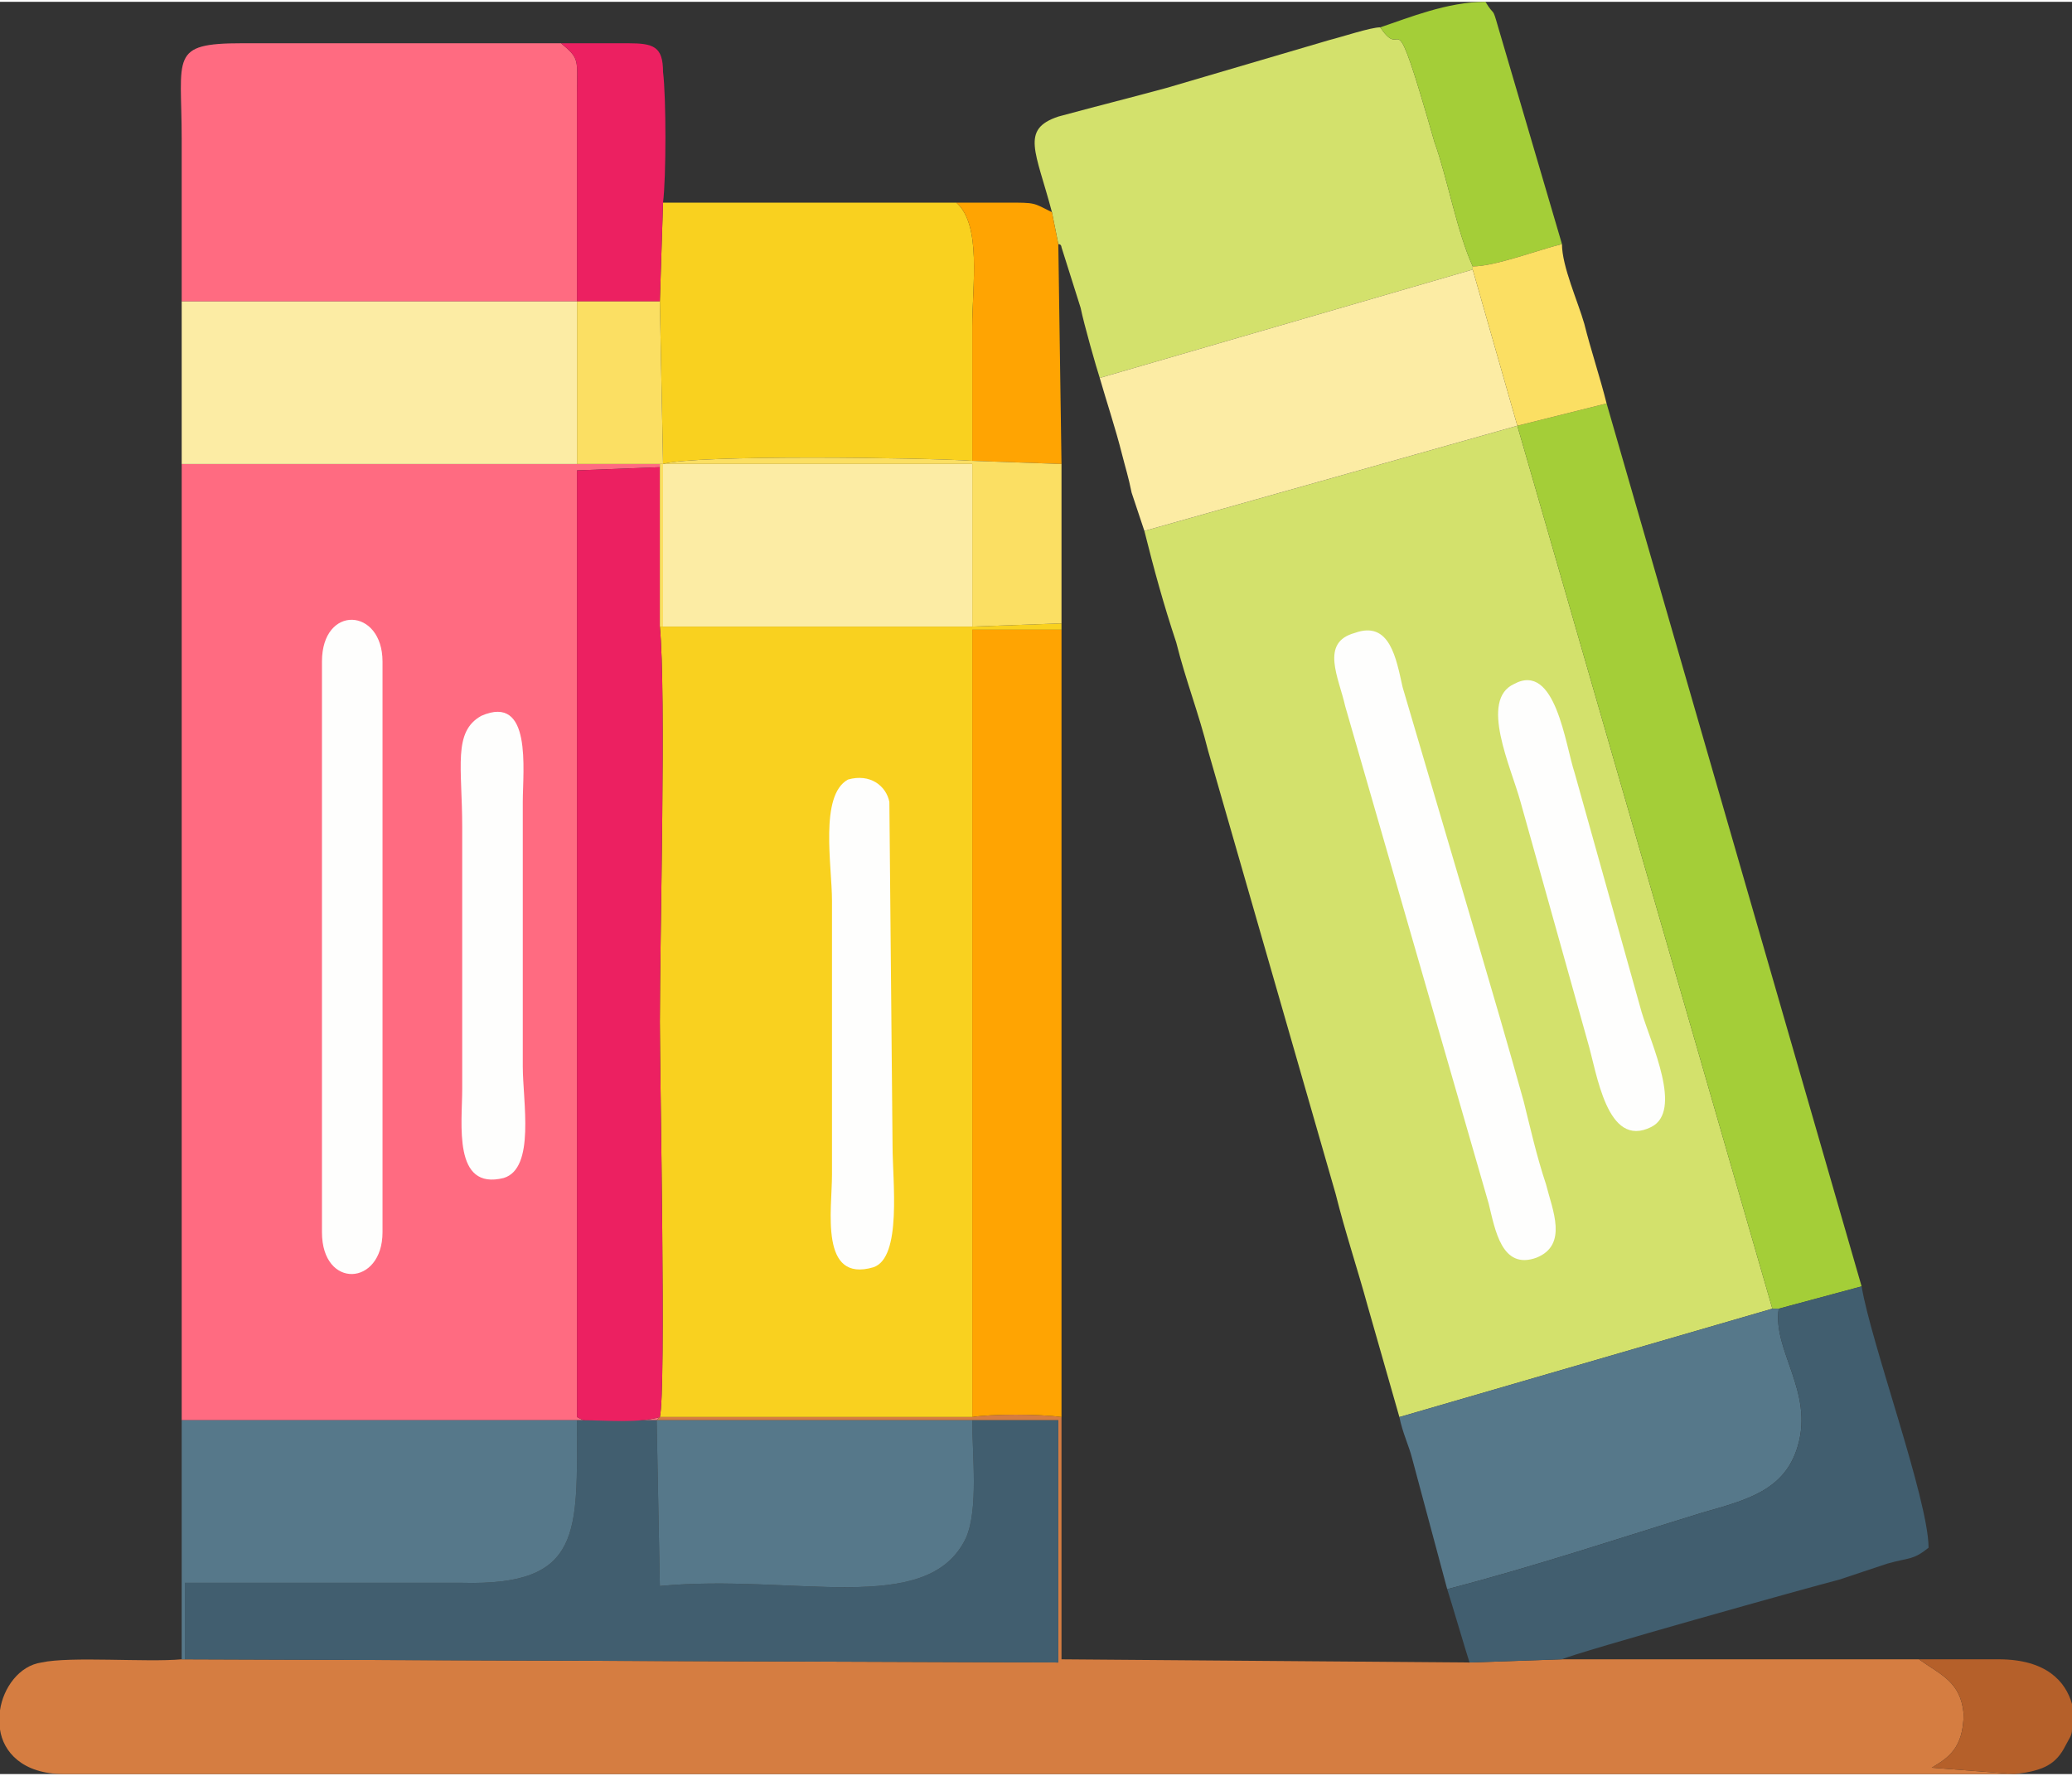 <?xml version="1.0" encoding="UTF-8"?>
<!DOCTYPE svg PUBLIC "-//W3C//DTD SVG 1.1//EN" "http://www.w3.org/Graphics/SVG/1.1/DTD/svg11.dtd">
<!-- Creator: CorelDRAW 2020 (64-Bit) -->
<svg xmlns="http://www.w3.org/2000/svg" xml:space="preserve" width="350px" height="300px" version="1.1" style="shape-rendering:geometricPrecision; text-rendering:geometricPrecision; image-rendering:optimizeQuality; fill-rule:evenodd; clip-rule:evenodd"
viewBox="0 0 6.5 5.56"
 xmlns:xlink="http://www.w3.org/1999/xlink"
 xmlns:xodm="http://www.corel.com/coreldraw/odm/2003">
 <rect x="0" y="0" width="6.5" height="5.56" fill="#333333" stroke="none"/>
 <defs>
  <style type="text/css">
   <![CDATA[
    .fil4 {fill:#415E6F}
    .fil8 {fill:#56788A}
    .fil5 {fill:#A4CE38}
    .fil12 {fill:#B5602A}
    .fil1 {fill:#D3E16C}
    .fil3 {fill:#D57D41}
    .fil6 {fill:#EC2061}
    .fil2 {fill:#F9D11F}
    .fil11 {fill:#FBDF63}
    .fil9 {fill:#FCECA4}
    .fil10 {fill:#FEFEFD}
    .fil0 {fill:#FF6B81}
    .fil7 {fill:#FFA402}
   ]]>
  </style>
 </defs>
 <g id="Katman_x0020_1">
  <g id="_2374810373856">
   <path class="fil0" d="M0.57 4.45l1.24 0 0.25 0 0.01 -0.01c-0.07,0.02 -0.17,0.01 -0.24,0.01l-0.02 -0.01 0 -2.97 0.26 -0.01 0 -0.01 -0.26 0 -1.24 0 0 3z"/>
   <path class="fil1" d="M3.59 1.66c0.03,0.12 0.06,0.23 0.1,0.35 0.03,0.12 0.07,0.22 0.1,0.34l0.4 1.39c0.03,0.12 0.07,0.24 0.1,0.35l0.1 0.35 1.17 -0.34 -0.8 -2.77 -1.17 0.33z"/>
   <path class="fil2" d="M2.07 4.44l0.98 0 0 -2.47 0.28 0 0 -0.02 -0.28 0.01 -0.97 0 -0.01 0c0.02,0.21 0,0.97 0,1.24 0,0.17 0.02,1.16 0,1.24z"/>
   <path class="fil3" d="M3.05 4.45l0.27 0 0 0.76 -2.74 -0.01 -0.01 0c-0.11,0.01 -0.35,-0.01 -0.44,0.01 -0.07,0.01 -0.12,0.08 -0.13,0.15l0 0.06c0.01,0.07 0.07,0.14 0.2,0.14l6.12 0 -0.26 -0.02c0.05,-0.03 0.1,-0.06 0.1,-0.17 -0.01,-0.1 -0.07,-0.12 -0.14,-0.17l-1.12 0 -0.29 0.01 -1.28 -0.01 0 -0.76c-0.07,-0.01 -0.22,-0.01 -0.28,0l-0.98 0 -0.01 0.01 0.99 0z"/>
   <path class="fil0" d="M0.57 0.94l1.24 0c0,-0.14 0,-0.29 0,-0.43 0,-0.07 0,-0.15 0,-0.22 0,-0.11 0.01,-0.11 -0.05,-0.16 -0.33,0 -0.67,0 -1,0 -0.23,0 -0.19,0.04 -0.19,0.3 0,0.17 0,0.34 0,0.51z"/>
   <path class="fil1" d="M3.3 0.66l0.02 0.1c0.01,0 0.01,0.01 0.01,0.01l0.06 0.19c0.01,0.05 0.05,0.19 0.06,0.22l1.17 -0.34 0 -0.01c-0.05,-0.11 -0.08,-0.28 -0.12,-0.39 -0.14,-0.49 -0.09,-0.24 -0.17,-0.36 -0.03,0 -0.12,0.03 -0.16,0.04l-0.51 0.15c-0.11,0.03 -0.23,0.06 -0.34,0.09 -0.12,0.04 -0.07,0.11 -0.02,0.3z"/>
   <path class="fil4" d="M0.58 5.2l2.74 0.01 0 -0.76 -0.27 0c0,0.11 0.02,0.28 -0.02,0.37 -0.12,0.25 -0.54,0.11 -0.96,0.15l-0.01 -0.52 -0.25 0c0,0.35 0.02,0.52 -0.36,0.51 -0.29,0 -0.58,0 -0.87,0l0 0.24z"/>
   <polygon class="fil5" points="4.76,1.33 5.56,4.1 5.58,4.1 5.84,4.03 5.04,1.26 "/>
   <path class="fil6" d="M2.07 4.44c0.02,-0.08 0,-1.07 0,-1.24 0,-0.27 0.02,-1.03 0,-1.24l0 -0.5 -0.26 0.01 0 2.97 0.02 0.01c0.07,0 0.17,0.01 0.24,-0.01z"/>
   <path class="fil2" d="M2.07 0.94l0.01 0.51c0.1,-0.03 0.82,-0.02 0.97,-0.01 0,-0.14 0,-0.28 0,-0.42 0,-0.13 0.03,-0.32 -0.05,-0.39l-0.92 0 -0.01 0.31z"/>
   <path class="fil7" d="M3.05 4.44c0.06,-0.01 0.21,-0.01 0.28,0l0 -2.47 -0.28 0 0 2.47z"/>
   <path class="fil8" d="M4.39 4.44c0.01,0.05 0.03,0.09 0.04,0.13l0.11 0.41c0.27,-0.07 0.54,-0.16 0.8,-0.24 0.14,-0.04 0.26,-0.07 0.3,-0.21 0.05,-0.17 -0.08,-0.3 -0.06,-0.43l-0.02 0 -1.17 0.34z"/>
   <path class="fil4" d="M5.58 4.1c-0.02,0.13 0.11,0.26 0.06,0.43 -0.04,0.14 -0.16,0.17 -0.3,0.21 -0.26,0.08 -0.53,0.17 -0.8,0.24 0.01,0.03 0.06,0.2 0.07,0.23l0.29 -0.01c0.04,-0.02 0.79,-0.23 0.87,-0.25 0.06,-0.02 0.09,-0.03 0.15,-0.05 0.07,-0.02 0.08,-0.01 0.13,-0.05 0,-0.15 -0.18,-0.64 -0.21,-0.82l-0.26 0.07z"/>
   <polygon class="fil9" points="0.57,1.45 1.81,1.45 1.81,0.94 1.81,0.94 0.57,0.94 "/>
   <path class="fil8" d="M0.57 5.2l0.01 0 0 -0.24c0.29,0 0.58,0 0.87,0 0.38,0.01 0.36,-0.16 0.36,-0.51l-1.24 0 0 0.75z"/>
   <path class="fil9" d="M3.45 1.18c0.02,0.07 0.05,0.16 0.07,0.24 0.01,0.04 0.02,0.07 0.03,0.12 0.01,0.03 0.03,0.09 0.04,0.12l1.17 -0.33 -0.14 -0.49 -1.17 0.34z"/>
   <polygon class="fil9" points="2.08,1.96 3.05,1.96 3.05,1.45 2.08,1.45 "/>
   <path class="fil8" d="M3.05 4.45l-0.99 0 0.01 0.52c0.42,-0.04 0.84,0.1 0.96,-0.15 0.04,-0.09 0.02,-0.26 0.02,-0.37z"/>
   <path class="fil10" d="M4.25 1.98c-0.11,0.03 -0.05,0.14 -0.03,0.23l0.45 1.56c0.02,0.08 0.04,0.21 0.15,0.17 0.1,-0.04 0.05,-0.15 0.03,-0.23 -0.03,-0.09 -0.05,-0.18 -0.07,-0.26 -0.05,-0.18 -0.1,-0.35 -0.15,-0.52l-0.23 -0.78c-0.02,-0.09 -0.04,-0.21 -0.15,-0.17z"/>
   <path class="fil10" d="M1.01 2.07l0 1.79c0,0.18 0.19,0.17 0.19,0l0 -1.79c0,-0.17 -0.19,-0.18 -0.19,0z"/>
   <path class="fil10" d="M2.66 2.44c-0.09,0.05 -0.05,0.27 -0.05,0.38l0 0.86c0,0.11 -0.04,0.34 0.13,0.29 0.09,-0.03 0.06,-0.27 0.06,-0.38l-0.01 -1.08c-0.01,-0.05 -0.06,-0.09 -0.13,-0.07z"/>
   <path class="fil10" d="M4.75 2.14c-0.11,0.05 -0.01,0.26 0.02,0.37l0.21 0.75c0.03,0.1 0.06,0.34 0.2,0.27 0.1,-0.05 0,-0.26 -0.03,-0.36l-0.21 -0.75c-0.03,-0.09 -0.06,-0.35 -0.19,-0.28z"/>
   <path class="fil10" d="M1.51 2.24c-0.09,0.05 -0.06,0.16 -0.06,0.35l0 0.82c0,0.11 -0.03,0.32 0.13,0.28 0.1,-0.03 0.06,-0.24 0.06,-0.35l0 -0.83c0,-0.1 0.03,-0.34 -0.13,-0.27z"/>
   <path class="fil5" d="M4.33 0.08c0.08,0.12 0.03,-0.13 0.17,0.36 0.04,0.11 0.07,0.28 0.12,0.39 0.07,0 0.2,-0.05 0.28,-0.07l-0.2 -0.68c-0.02,-0.07 -0.01,-0.03 -0.04,-0.08 -0.12,0 -0.24,0.05 -0.33,0.08z"/>
   <path class="fil6" d="M1.81 0.94l0 0 0.26 0 0.01 -0.31c0.01,-0.08 0.01,-0.33 0,-0.41 0,-0.08 -0.03,-0.09 -0.11,-0.09 -0.07,0 -0.14,0 -0.21,0 0.06,0.05 0.05,0.05 0.05,0.16 0,0.07 0,0.15 0,0.22 0,0.14 0,0.29 0,0.43z"/>
   <path class="fil7" d="M3.05 1.44l0.28 0.01 -0.01 -0.69 -0.02 -0.1c-0.06,-0.03 -0.05,-0.03 -0.14,-0.03 -0.05,0 -0.11,0 -0.16,0 0.08,0.07 0.05,0.26 0.05,0.39 0,0.14 0,0.28 0,0.42z"/>
   <path class="fil11" d="M2.07 1.96l0.01 0 0 -0.51 0.97 0 0 0.51 0.28 -0.01 0 -0.5 -0.28 -0.01c-0.15,-0.01 -0.87,-0.02 -0.97,0.01l-0.01 0 0 0.01 0 0.5z"/>
   <path class="fil11" d="M4.62 0.83l0 0.01 0.14 0.49 0.28 -0.07c-0.02,-0.08 -0.05,-0.17 -0.07,-0.25 -0.02,-0.07 -0.07,-0.18 -0.07,-0.25 -0.08,0.02 -0.21,0.07 -0.28,0.07z"/>
   <polygon class="fil11" points="1.81,1.45 2.07,1.45 2.08,1.45 2.07,0.94 1.81,0.94 "/>
   <path class="fil12" d="M6.32 5.56c0.09,-0.01 0.13,-0.03 0.16,-0.09 0.01,-0.02 0.02,-0.03 0.02,-0.05l0 -0.08c-0.02,-0.07 -0.08,-0.14 -0.23,-0.14 -0.08,0 -0.17,0 -0.25,0 0.07,0.05 0.13,0.07 0.14,0.17 0,0.11 -0.05,0.14 -0.1,0.17l0.26 0.02z"/>
  </g>
 </g>
</svg>
